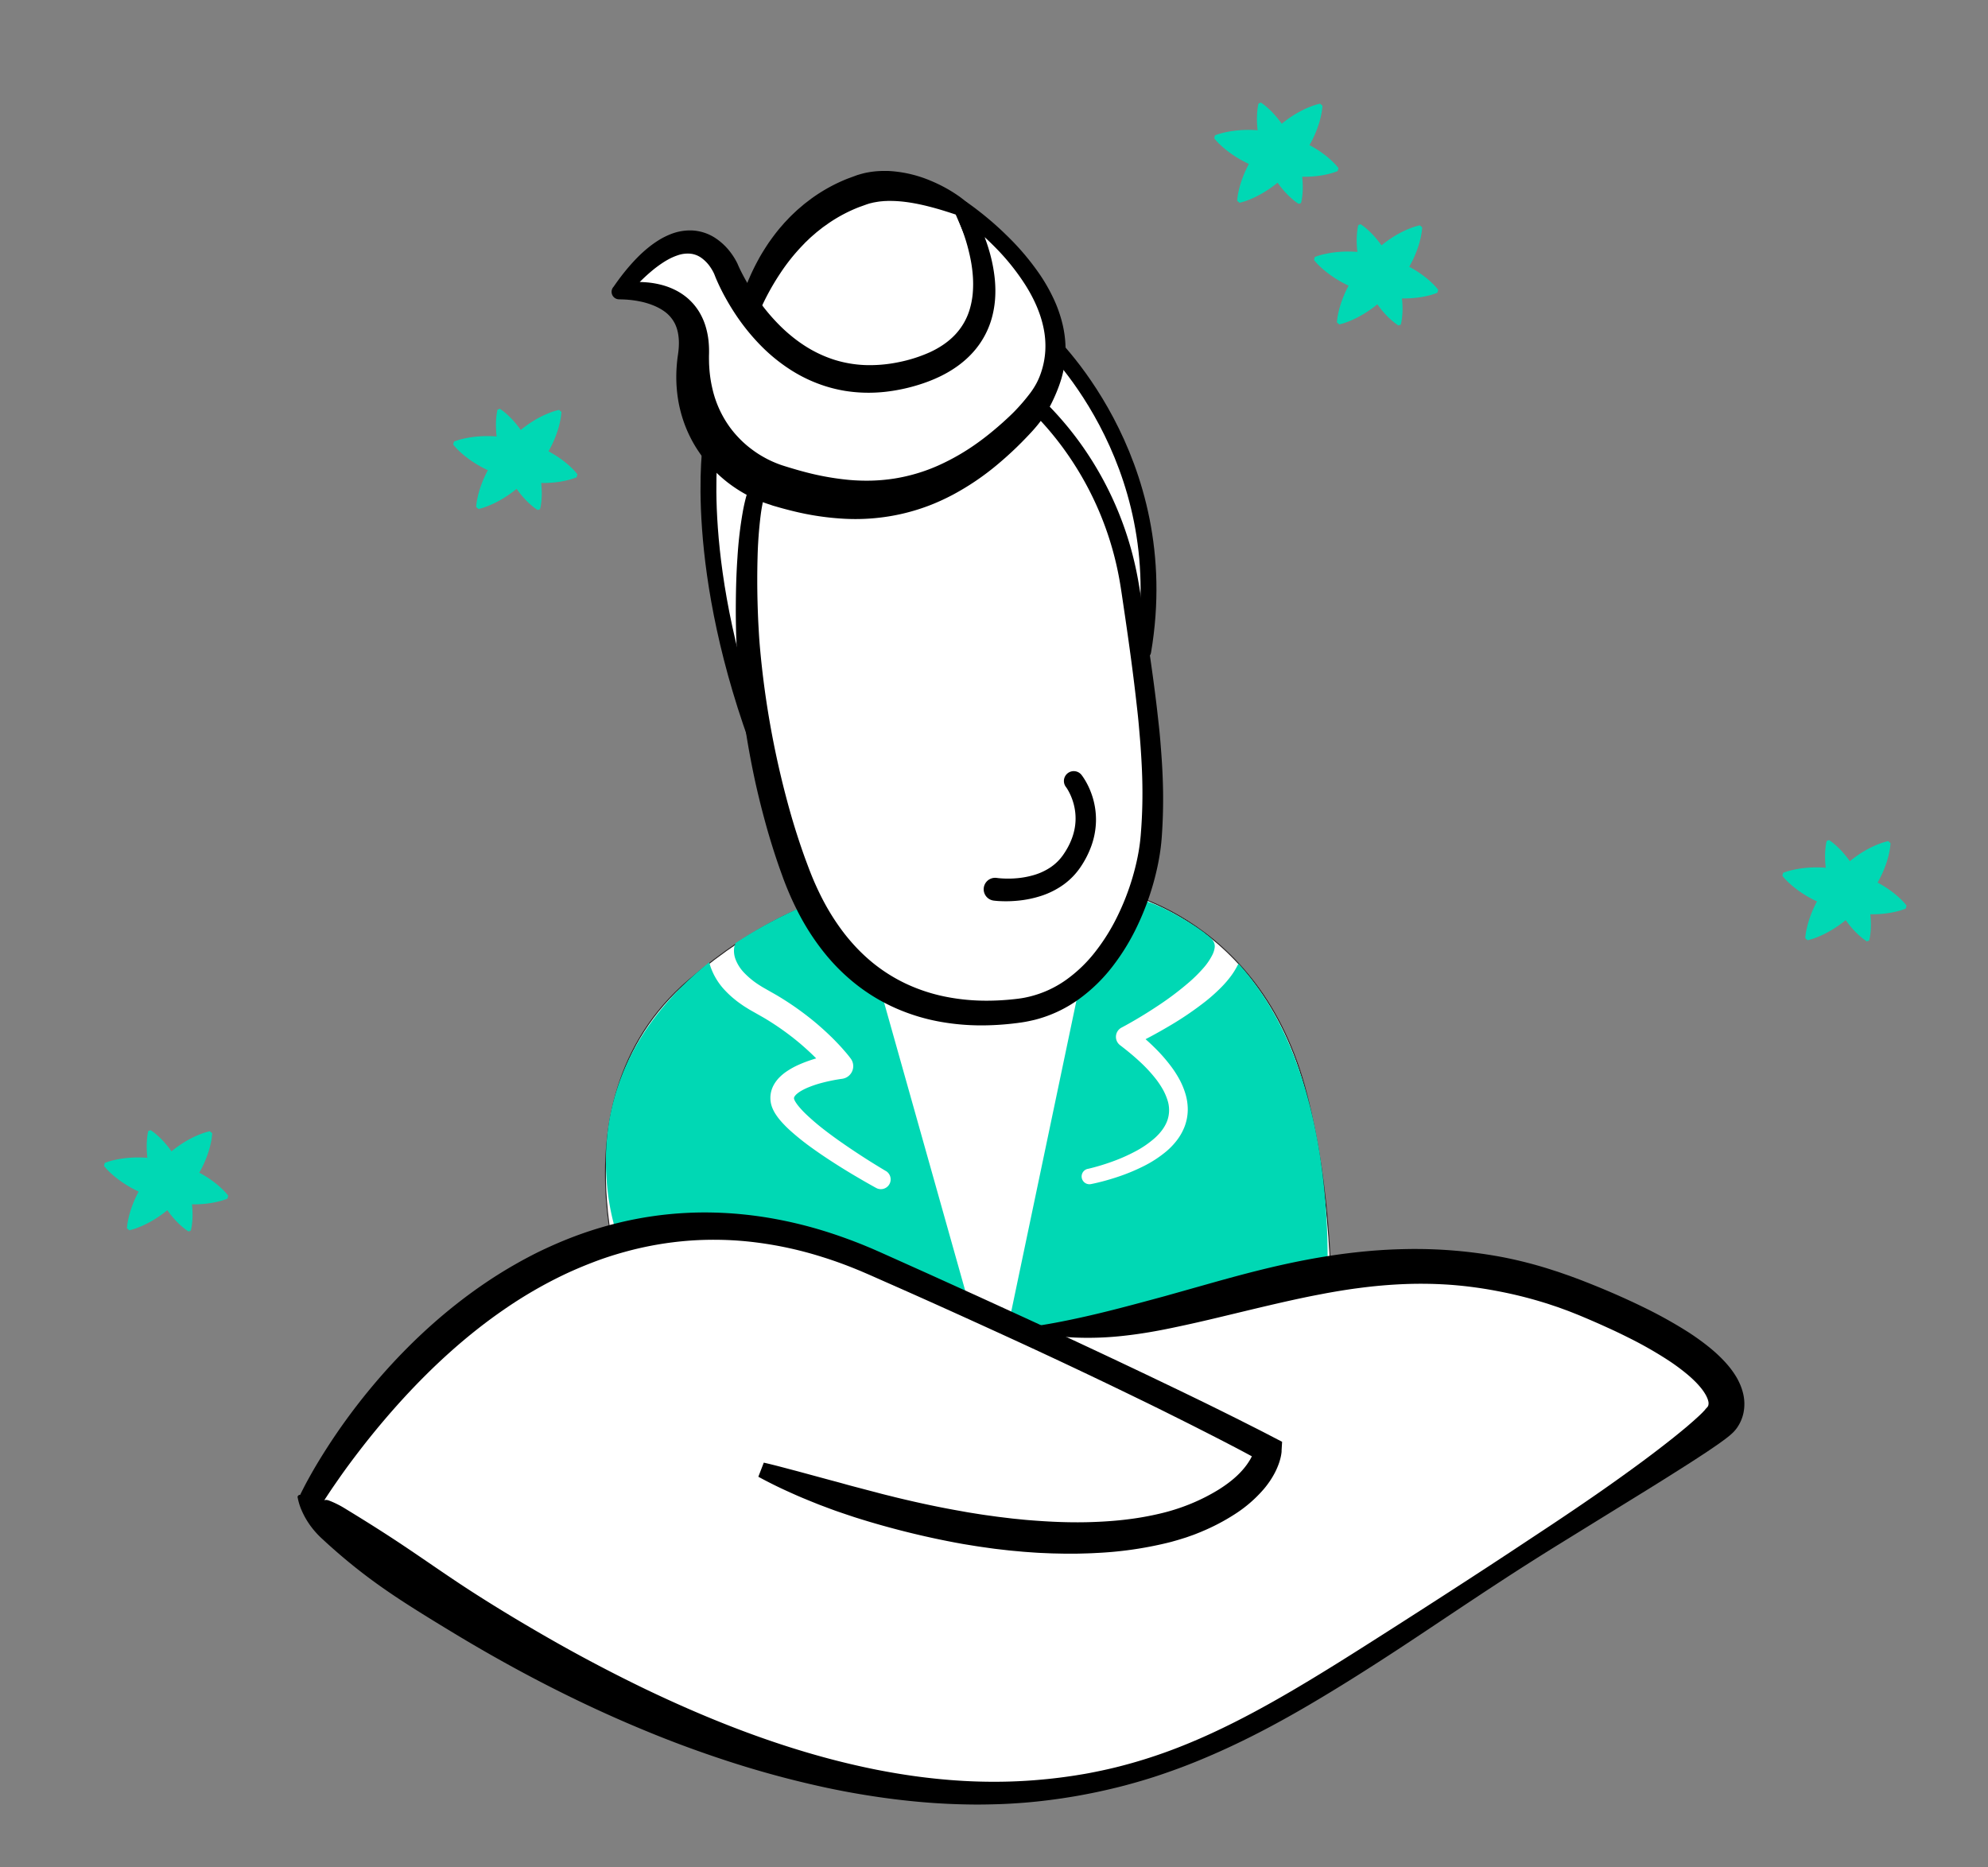 <svg id="Layer_1" data-name="Layer 1" xmlns="http://www.w3.org/2000/svg" viewBox="0 0 2170.53 2038.83"><rect x="0" y="0" width="2170.53" height="2038.83" fill="#808080" stroke="none"/><defs><style>.cls-1,.cls-3,.cls-4{fill:#fff;}.cls-1{stroke:#231f20;stroke-miterlimit:10;}.cls-2{fill:#00d8b4;}.cls-3{stroke:#000;stroke-linecap:round;stroke-linejoin:round;stroke-width:17.31px;}</style></defs><path class="cls-1" d="M693.66,1447S590.05,1208.19,752.06,1070c149.81-127.82,250.67-97.42,250.67-97.42l203.71-3s168.83,22.06,220.51,226,13,437.56,13,437.56Z"/><path class="cls-2" d="M933.65,982.36l-33.77-1.57s-45.63,14.88-97,49.12a14,14,0,0,1-.89,2.9l.13-.33s0,0,0,0,0,.15-.07.22a6.81,6.81,0,0,0-.18.69c-.13.5-.23,1.09-.32,1.67a21.12,21.12,0,0,0-.19,3.77,27.38,27.38,0,0,0,1.47,8,44,44,0,0,0,9.88,15.57,88.62,88.62,0,0,0,16.43,13.32c1.59,1,3.12,2,4.75,2.9l5,2.85c3.73,2.15,7.52,4.21,11.2,6.44A324.81,324.81,0,0,1,892.06,1118c6.54,5.62,12.91,11.45,19,17.61l4.52,4.7c1.47,1.61,3,3.19,4.41,4.84s2.91,3.29,4.33,5c.71.84,1.43,1.73,2.14,2.61.36.44.71.89,1.08,1.37l1.19,1.56a13.92,13.92,0,0,1-2.65,19.51,13.78,13.78,0,0,1-6.12,2.65l-.68.11h0l-1.4.19-1.54.23-3.14.52c-2.09.37-4.19.77-6.28,1.21-4.18.87-8.31,1.88-12.33,3a116.72,116.72,0,0,0-11.59,4,59.14,59.14,0,0,0-9.88,5,27.37,27.37,0,0,0-3.58,2.76,11.78,11.78,0,0,0-2,2.36,4.35,4.35,0,0,0-.61,1.43,3.39,3.39,0,0,0,0,.74c0,.2,0,.16,0,.23s.06.25.09.41a16,16,0,0,0,1.66,3.37,41,41,0,0,0,3.11,4.32,99.69,99.69,0,0,0,8.3,8.9A250.34,250.34,0,0,0,900,1233.65c7,5.43,14.29,10.68,21.69,15.79s14.92,10.1,22.53,15q5.71,3.66,11.48,7.21c3.83,2.36,7.74,4.74,11.53,7l.07,0a10.67,10.67,0,0,1-10.53,18.55c-4.18-2.28-8.16-4.54-12.2-6.85s-8-4.66-12-7q-12-7.12-23.69-14.68c-7.83-5.06-15.57-10.29-23.21-15.82a272.51,272.51,0,0,1-22.47-18A122.55,122.55,0,0,1,852.46,1224a65.88,65.88,0,0,1-5.11-6.67,41,41,0,0,1-4.56-8.83c-.31-.93-.61-1.88-.86-2.89a28.6,28.6,0,0,1-.58-3.15,29.56,29.56,0,0,1-.13-6.11,29.44,29.44,0,0,1,3.5-11.56,37.6,37.6,0,0,1,6.34-8.48,53.64,53.64,0,0,1,7.05-5.91,84.52,84.52,0,0,1,14.26-7.94,141.47,141.47,0,0,1,14.21-5.39c1.53-.49,3-1,4.57-1.4l-.17-.18c-5.49-5.53-11.28-10.81-17.22-15.91a297.61,297.61,0,0,0-38.22-27.36c-3.36-2-6.81-3.89-10.21-5.85l-5.71-3.23c-2-1.11-3.86-2.35-5.79-3.53s-3.81-2.52-5.69-3.85-3.75-2.69-5.56-4.21a102.34,102.34,0,0,1-10.54-9.66,71.91,71.91,0,0,1-16.14-25.94,52.65,52.65,0,0,1-1.5-5.24C714.05,1098.78,655.88,1174,662,1283.33c12.34,221,247.64,198.3,247.64,198.3l146.14-6.76,16.32-.75Z"/><path class="cls-2" d="M1352.1,1052.13c-.45,1-.9,1.92-1.37,2.84a81.62,81.62,0,0,1-7.55,11.82,114.41,114.41,0,0,1-8.53,9.94,188.07,188.07,0,0,1-18.44,16.67,354.37,354.37,0,0,1-39.5,26.85q-10.14,6-20.52,11.57l-5.44,2.86c3,2.67,6,5.39,8.83,8.21a179,179,0,0,1,20.23,23.13,118.25,118.25,0,0,1,8.43,13.52,83.41,83.41,0,0,1,6.21,15.38,59.32,59.32,0,0,1,2.37,17.2,53,53,0,0,1-3.26,17.45,59.87,59.87,0,0,1-8.32,15.12,78,78,0,0,1-11.26,12,126.51,126.51,0,0,1-26.09,17,210.64,210.64,0,0,1-27.9,11.45c-4.74,1.59-9.51,3-14.31,4.32-2.41.64-4.82,1.26-7.25,1.84l-3.67.84c-1.25.27-2.41.52-3.81.79a8.5,8.5,0,0,1-3.45-16.64l.15,0c1-.21,2.15-.49,3.24-.76l3.35-.86c2.23-.6,4.47-1.23,6.69-1.89,4.45-1.34,8.88-2.78,13.23-4.37a191.8,191.8,0,0,0,25.21-11.1,107.88,107.88,0,0,0,21.79-15c6.29-5.74,11.19-12.39,13.55-19.44a34.7,34.7,0,0,0-.18-22.1,63.5,63.5,0,0,0-4.9-11.21,98.41,98.41,0,0,0-7.13-10.78,158.7,158.7,0,0,0-18.3-19.79c-6.71-6.23-13.88-12.11-21.29-17.76a11.42,11.42,0,0,1,1.5-19.15l.5-.26c1.51-.8,3.21-1.72,4.82-2.61l4.88-2.74q4.88-2.78,9.7-5.67,9.63-5.77,19-12a329.17,329.17,0,0,0,35.26-26.55,158.08,158.08,0,0,0,15-14.89,67.35,67.35,0,0,0,10.51-15.55,24.81,24.81,0,0,0,2.08-6.87,10.71,10.71,0,0,0-.38-5,13.28,13.28,0,0,0-2.61-4.39,30.3,30.3,0,0,0-5.42-4.78l0,0a16.25,16.25,0,0,1-2.33-2q-8.35-6.18-17.39-11.75c-69-42.41-78.32-20.74-78.32-20.74l-21.95-1-100.73,480.44,210.34-9.73,138.8-11.28S1477,1189.51,1352.1,1052.13Z"/><path class="cls-3" d="M833.38,826.5c-79.21-206.45-57.06-343.9-57.06-343.9l60.61,33.22"/><path class="cls-3" d="M1248.2,711c35.93-211.77-107.4-342.78-107.4-342.78l-38.74,18.44"/><path class="cls-4" d="M1108.1,421.93s102.4,71.38,125.69,219.38c23.23,147.61,28,209.45,23.11,272.32s-48.09,177-143.49,189.81-194.55-17.88-244-149.06-53.33-264.65-53.33-264.65-7.3-146.52,20.87-173.91"/><path d="M1113.05,414.83l1.43,1,1.3,1,2.53,1.94c1.67,1.31,3.3,2.63,4.91,4q4.82,4,9.42,8.23,9.21,8.43,17.7,17.51A355.89,355.89,0,0,1,1181.66,487a365.37,365.37,0,0,1,58.92,135.93c1.7,8.08,3.1,16.39,4.34,24.29l3.82,23.95c5,32,9.77,64,13.69,96.26,1,8.05,1.85,16.15,2.76,24.24s1.63,16.21,2.23,24.36c1.31,16.28,2.23,32.66,2.44,49.11s-.28,33-1.47,49.35a224.31,224.31,0,0,1-3.35,25.3c-1.55,8.3-3.5,16.49-5.77,24.59a292.68,292.68,0,0,1-17.8,47.19,240.41,240.41,0,0,1-26.59,43.42,178.66,178.66,0,0,1-37.2,36.18,142.1,142.1,0,0,1-47.93,22.36c-4.32,1-8.68,2-13.08,2.65l-1.64.26-1.56.21-3.12.43c-2.09.24-4.18.52-6.27.73q-12.55,1.38-25.28,1.7a255.37,255.37,0,0,1-50.94-3.63A213.93,213.93,0,0,1,978.33,1101a201.4,201.4,0,0,1-44.53-26.9,220.4,220.4,0,0,1-19.31-17.43,226.18,226.18,0,0,1-17-19.53,262.68,262.68,0,0,1-27.24-43.34q-5.75-11.37-10.54-23.08c-1.61-3.89-3.14-7.83-4.61-11.74l-4.18-11.64Q842.79,924,836.2,900.25t-11.87-47.78q-5.19-24-9.15-48.28a926.67,926.67,0,0,1-10.83-97.58c-.23-4.11-.42-8.21-.57-12.37l-.16-6.11-.13-6.16q-.21-12.29-.09-24.52c.14-16.33.63-32.67,1.77-49a441.17,441.17,0,0,1,5.75-49.22A186.67,186.67,0,0,1,817,534.42,90.51,90.51,0,0,1,822.09,522a43.84,43.84,0,0,1,8.81-12.33,8.65,8.65,0,0,1,12.28,12.17L843,522a27.65,27.65,0,0,0-4.64,7.66,73.25,73.25,0,0,0-3.47,10.15,179.84,179.84,0,0,0-4.35,22.48,463.85,463.85,0,0,0-3.44,47.15q-.62,23.82,0,47.79c.21,8,.5,16,.9,23.89l.67,11.92c.25,3.91.53,7.86.87,11.81a981.22,981.22,0,0,0,34.79,187.33Q871,915,879.05,937.34l4.15,11.1c1.39,3.63,2.8,7.21,4.29,10.77q4.47,10.66,9.69,20.91a249,249,0,0,0,24.19,38.55,215.88,215.88,0,0,0,14.68,17.07,193.27,193.27,0,0,0,16.43,15.2,178.38,178.38,0,0,0,37.76,23.67,188.78,188.78,0,0,0,42.74,13.81,228.51,228.51,0,0,0,45.43,4.23q11.5-.06,23.06-1.1c1.92-.16,3.84-.38,5.76-.57l2.88-.33,1.44-.17,1.36-.19c3.6-.44,7.15-1.17,10.68-2a116.27,116.27,0,0,0,39.58-17.81,152.7,152.7,0,0,0,32.3-30.77,216.13,216.13,0,0,0,24.31-38.77,269.08,269.08,0,0,0,16.81-43.14c2.17-7.42,4.05-14.93,5.55-22.47a204,204,0,0,0,3.26-22.66q2-23.69,1.93-47.41c0-15.84-.75-31.72-1.86-47.63-.5-7.95-1.26-15.92-1.93-23.88s-1.53-15.94-2.46-23.91c-3.53-31.88-7.9-63.78-12.56-95.65L1225,650.33c-1.18-8.07-2.38-15.69-3.92-23.42a346.07,346.07,0,0,0-54.46-129.41,335.22,335.22,0,0,0-29.33-36.89q-8-8.69-16.54-16.73c-2.85-2.67-5.77-5.27-8.72-7.79-1.48-1.26-3-2.49-4.47-3.69l-2.25-1.77-1.12-.85-1-.75-.29-.21a8.65,8.65,0,0,1,10.19-14Z"/><path class="cls-4" d="M809.53,367.56s21.75-123.91,131.65-160.4c48.67-16.16,109,20.42,109,20.42l51.91,122.54-92.53,89.15-149.37-1.44Z"/><path d="M801.09,369.5A10.47,10.47,0,0,1,801,366c0-.38.08-.51.07-.46v-.09l0-.18.07-.72.16-1.39c.1-.93.24-1.82.37-2.73.27-1.8.55-3.6.86-5.37.59-3.58,1.37-7.09,2.16-10.61l1.28-5.25,1.37-5.22,1.53-5.19c.53-1.72,1.1-3.43,1.65-5.15a237.2,237.2,0,0,1,17.33-39.91c3.45-6.45,7.42-12.63,11.49-18.78,4.26-6,8.67-12,13.55-17.59l3.66-4.21,3.86-4.06c2.52-2.75,5.27-5.3,8-7.88l2.05-1.93,2.14-1.83,4.29-3.65c1.4-1.24,2.94-2.34,4.42-3.5l4.49-3.42a181.49,181.49,0,0,1,39.58-21.8L936,191.17c2-.58,4-1.21,6.08-1.73s4.08-1,6.12-1.31a92.89,92.89,0,0,1,12.21-1.36l3-.13c1,0,2,0,3,0l3,0,3,.18a136.66,136.66,0,0,1,44.3,10.77,163,163,0,0,1,19.74,9.87q4.72,2.79,9.25,5.9c1.5,1,3,2.11,4.46,3.23l2.2,1.7c.36.29.73.58,1.1.89l1.16,1h0a8.47,8.47,0,0,1,3.47,4v0L1110,346.75a8.69,8.69,0,0,1-2,9.61l-92.53,89.14a8.69,8.69,0,0,1-6.09,2.42l-149.37-1.43a8.7,8.7,0,0,1-6.94-3.6C835.6,418.56,818.21,394,801.09,369.5ZM818,365.63c16.64,22.33,33,44.63,49.22,67.14l-6.94-3.59,149.38,1.43-6.09,2.43,92.53-89.15-2,9.61L1042.18,231l3.48,4h0c-.63-.19-1.47-.46-2.22-.73l-2.33-.78-4.72-1.54c-3.15-1-6.31-2-9.45-2.94-6.31-1.86-12.6-3.54-18.86-5-12.51-2.86-25-4.69-36.73-4.62l-2.2,0-2.17.12c-.72,0-1.45,0-2.16.09l-2.13.19c-2.85.23-5.6.72-8.3,1.21-1.36.23-2.65.62-4,.91s-2.57.78-3.86,1.15l-8.8,3.17a165.46,165.46,0,0,0-33,17.48l-3.83,2.72c-1.27.92-2.59,1.77-3.79,2.78l-3.7,2.92-1.85,1.46-1.77,1.56c-2.38,2.07-4.81,4.08-7.06,6.32l-3.44,3.27L876,268.2a211.06,211.06,0,0,0-24,30.07,269.27,269.27,0,0,0-19.33,34.17c-.7,1.49-1.43,3-2.11,4.48l-2,4.53-2,4.56-1.88,4.6c-1.2,3.08-2.37,6.19-3.5,9.29-.57,1.56-1.09,3.11-1.62,4.67l-.76,2.31-.37,1.15-.17.55,0,.13,0,.07c0,.1,0,0,0-.3A6.85,6.85,0,0,0,818,365.63Z"/><path class="cls-4" d="M1050.15,227.58s83.35,143.69-58,180.43C903.82,431,848,380.7,818.49,339.76,800.81,315.2,792.63,294,792.63,294s-34.07-81.11-115.81,24.33c0,0,87.32-11,80.36,69.42S801.5,515,847.49,529.55c86.06,27.15,172.7,28.78,266.29-65.93C1228.9,347.12,1050.15,227.58,1050.15,227.58Z"/><path d="M1056.07,233.89a8.41,8.41,0,0,0,2.81-5.82c.38-2.21-1.49-5.35-1-4.5l.18.3.36.57.69,1.13,1.32,2.24c.86,1.49,1.68,3,2.5,4.5q2.43,4.51,4.65,9.12c3,6.16,5.6,12.46,8,18.9q1.79,4.83,3.35,9.76c1,3.3,2,6.63,2.82,10a169.34,169.34,0,0,1,3.93,20.66,130.86,130.86,0,0,1,1,21.48,108.37,108.37,0,0,1-3,21.89,93.18,93.18,0,0,1-20.86,40c-10.09,11.44-22.61,20.1-35.6,26.5a165.81,165.81,0,0,1-19.91,8.14,196.09,196.09,0,0,1-41.38,9.13,168.93,168.93,0,0,1-21.49.89,161.58,161.58,0,0,1-21.58-1.95,155.24,155.24,0,0,1-21.16-5,159.11,159.11,0,0,1-39.09-18.39,187.29,187.29,0,0,1-32.83-27,230.28,230.28,0,0,1-26.28-32.55q-5.79-8.66-10.84-17.73c-3.39-6-6.51-12.21-9.38-18.6-.71-1.61-1.42-3.22-2.1-4.88l-1-2.55-.27-.69-.09-.25.1.25v0l-.3-.68a48.44,48.44,0,0,0-3.72-6.57,40.19,40.19,0,0,0-10-10.53,25,25,0,0,0-12-4.65,33.12,33.12,0,0,0-14.13,1.8,63,63,0,0,0-7.51,3.09,85.06,85.06,0,0,0-7.48,4.23,130.44,130.44,0,0,0-14.44,10.78c-4.69,4-9.22,8.27-13.62,12.78s-8.71,9.18-13,14h0l-7.92-13.89,2-.37,1.9-.3c1.25-.2,2.49-.36,3.74-.5,2.49-.27,5-.49,7.48-.6a113.15,113.15,0,0,1,15.16.28,95.87,95.87,0,0,1,15.4,2.55,76.89,76.89,0,0,1,15.36,5.61,66.23,66.23,0,0,1,14.36,9.53,69.32,69.32,0,0,1,6.25,6.34,66.77,66.77,0,0,1,5.31,7.2,69,69,0,0,1,7.38,16,86.23,86.23,0,0,1,3.44,16.59,113.3,113.3,0,0,1,.5,16.2l0,1v2.35c0,1,.05,2.08.06,3.12,0,2.07.12,4.13.26,6.18a139.84,139.84,0,0,0,3.53,23.93,115.34,115.34,0,0,0,19.25,42,109.87,109.87,0,0,0,7.27,8.85c2.58,2.82,5.26,5.56,8.11,8.11a110.52,110.52,0,0,0,8.91,7.25,112.62,112.62,0,0,0,9.55,6.39c3.31,1.94,6.66,3.79,10.11,5.41s6.95,3.07,10.48,4.35c.89.32,1.77.61,2.66.91l3.14,1c2.09.65,4.18,1.3,6.28,1.91,4.18,1.26,8.36,2.48,12.55,3.59a297.77,297.77,0,0,0,50.27,9.28,216.54,216.54,0,0,0,25,.83,196.64,196.64,0,0,0,24.83-2.25,192.28,192.28,0,0,0,48.13-14.28,245.28,245.28,0,0,0,44.61-26c7.08-5.13,13.92-10.67,20.61-16.44l5-4.38,4.91-4.49,2.43-2.28c.81-.77,1.61-1.53,2.36-2.26q2.29-2.2,4.48-4.5a212.35,212.35,0,0,0,16.25-19.13,84.58,84.58,0,0,0,6.64-10.49,76.63,76.63,0,0,0,4.82-11.33,89.73,89.73,0,0,0,4.69-24,95.7,95.7,0,0,0-1.88-24.73c-3.35-16.47-10.6-32.47-20-47.28A248.25,248.25,0,0,0,1086,269.47q-9.45-9.54-19.69-18.31c-3.41-2.91-6.87-5.77-10.39-8.53-1.77-1.38-3.55-2.74-5.33-4.06l-2.68-2-1.34-1-.66-.46-.17-.11a8.92,8.92,0,0,0,2.7,1.15,8,8,0,0,0,4.51-.3A7.71,7.71,0,0,0,1056.07,233.89Zm-11.84-12.63a9.7,9.7,0,0,1,3.44-1.8,9.47,9.47,0,0,1,4.87-.06,10.18,10.18,0,0,1,3,1.4l.19.14.76.52,1.48,1,2.9,2.09c1.93,1.41,3.82,2.83,5.69,4.27,3.76,2.88,7.46,5.81,11.09,8.83q10.9,9,21.07,19a278.89,278.89,0,0,1,36.92,43.59,192.25,192.25,0,0,1,14.42,25.31,145.17,145.17,0,0,1,9.94,28,121.06,121.06,0,0,1,3.4,30.11,112.55,112.55,0,0,1-4.7,30.26c-1.47,4.9-3.24,9.69-5.18,14.39s-4.06,9.34-6.39,13.85a124.5,124.5,0,0,1-16.89,25c-1.62,1.89-3.27,3.76-5,5.58-.85.93-1.68,1.81-2.49,2.66l-2.47,2.59-5,5.13-5.11,5.05c-6.87,6.68-14.06,13.1-21.48,19.32a284.69,284.69,0,0,1-48.65,32.87c-4.39,2.3-8.86,4.5-13.41,6.56s-9.19,4-13.89,5.73a224.35,224.35,0,0,1-29,8.62,228.36,228.36,0,0,1-60.1,5.25,300.51,300.51,0,0,1-58.59-8.66q-7.1-1.74-14.08-3.71c-2.33-.66-4.64-1.35-7-2L840.7,551c-1.3-.41-2.61-.82-3.9-1.27a137.07,137.07,0,0,1-15-6.13,145.94,145.94,0,0,1-14.19-7.71,158.6,158.6,0,0,1-13.25-9.18,155,155,0,0,1-12.16-10.59,150,150,0,0,1-11-11.83,153.85,153.85,0,0,1-9.57-13,141,141,0,0,1-14.41-28.77,145,145,0,0,1-7.54-30.86,157,157,0,0,1-.9-31.05c.16-2.56.4-5.1.68-7.62.14-1.26.29-2.53.48-3.78l.27-1.88.13-.94.1-.74a81,81,0,0,0,.79-11.39,58.93,58.93,0,0,0-1-10.63,41.28,41.28,0,0,0-3-9.49,36.82,36.82,0,0,0-13.12-15,46.43,46.43,0,0,0-4.76-2.85c-1.66-.89-3.4-1.72-5.2-2.47A83.2,83.2,0,0,0,702.64,330a109.09,109.09,0,0,0-12.33-2.25c-2.1-.25-4.21-.46-6.33-.61l-3.15-.17-2.93-.08-2.23-.07A8.18,8.18,0,0,1,670,313h0q5.7-8.31,12.07-16.27c4.29-5.28,8.81-10.44,13.68-15.4a141.26,141.26,0,0,1,15.95-14c2.92-2.15,6-4.21,9.19-6.12a81.7,81.7,0,0,1,10.31-5.1,57.33,57.33,0,0,1,24.3-4.49,50.8,50.8,0,0,1,24.77,7.81,66.7,66.7,0,0,1,17.85,16.82,73.62,73.62,0,0,1,6.38,10.24c.24.49.48,1,.75,1.54l.66,1.54.89,2c.61,1.34,1.27,2.71,1.94,4.07a239.27,239.27,0,0,0,18.95,31.61,213.08,213.08,0,0,0,23.51,28,173.28,173.28,0,0,0,13.4,12.08A154.75,154.75,0,0,0,879,377.77a135.67,135.67,0,0,0,31.73,15,129.35,129.35,0,0,0,34.46,5.87,154.48,154.48,0,0,0,35.47-3.09,160.08,160.08,0,0,0,34.11-10.73c10.6-4.83,20.17-11.12,27.73-19.06a68.66,68.66,0,0,0,16.31-28.25,88.82,88.82,0,0,0,3.21-16.8,120.24,120.24,0,0,0,.25-17.73,148,148,0,0,0-2.23-18.08q-.84-4.53-1.92-9c-.7-3-1.48-6-2.32-9-1.7-6-3.7-11.94-5.9-17.81q-1.65-4.41-3.48-8.74c-.61-1.44-1.25-2.86-1.88-4.28l-1-2.1-.49-1-.24-.5-.11-.24c.41.77-1.52-2.46-1.19-4.76A9.11,9.11,0,0,1,1044.23,221.26Z"/><path class="cls-4" d="M1172.46,852.92s30.71,39.05-2.28,87.24c-26.68,39-83.5,30.84-83.5,30.84"/><path d="M1180.92,846.27l.71.94.55.77c.35.5.68,1,1,1.48.64,1,1.24,1.94,1.82,2.92,1.15,2,2.2,3.92,3.17,5.93a87.08,87.08,0,0,1,4.85,12.44,83.65,83.65,0,0,1,3.57,26.54,85.51,85.51,0,0,1-5,26.27,104,104,0,0,1-11.91,23.29,76.38,76.38,0,0,1-19.19,19.55,89.75,89.75,0,0,1-24,11.89,118.39,118.39,0,0,1-25.43,5.17q-6.39.62-12.8.62c-2.14,0-4.28-.05-6.45-.16-1.08,0-2.16-.12-3.27-.2l-1.68-.15-.87-.09-1-.12a12.48,12.48,0,1,1,3-24.79h.11l.44.06,1,.13,1.22.13q1.26.12,2.55.21c1.72.12,3.46.19,5.21.22,3.5.06,7,0,10.49-.3a94.63,94.63,0,0,0,20.26-3.7A65.84,65.84,0,0,0,1147,947a52.77,52.77,0,0,0,13.57-13.29c8-11.32,13.12-24.11,13.7-37.23a61.34,61.34,0,0,0-2.27-19.53,63.24,63.24,0,0,0-3.44-9.33c-.69-1.51-1.44-3-2.24-4.39-.4-.71-.81-1.4-1.22-2.05l-.62-.95-.29-.43-.13-.18s-.1-.14,0,0a10.76,10.76,0,1,1,16.91-13.3Z"/><path class="cls-4" d="M325.59,1633.17s424.69,358.24,806.48,322.2c193.33-18.24,310.58-116.16,570.8-282.72,164.72-105.42,175.44-122.48,175.44-122.48s54.87-48.23-147.57-131.07c-249.27-102-428.62,44.43-610.28,31.68"/><path d="M326.33,1632.29a74.91,74.91,0,0,1,16.31,1.44,97.58,97.58,0,0,1,14.17,3.82,100.09,100.09,0,0,1,12.75,5.54c4.08,2.06,7.85,4.51,11.71,6.84,15.39,9.41,30.64,18.94,45.68,28.76,30.09,19.59,59.21,40.59,89.45,60q22.67,14.55,45.76,28.39t46.52,27.09Q655.56,1820.59,704,1844c64.61,31,131.43,57.7,200.58,76.13q25.92,6.9,52.21,12.17c17.53,3.44,35.17,6.34,52.89,8.48s35.51,3.64,53.33,4.3,35.65.56,53.43-.43c8.89-.46,17.77-1.2,26.67-2.09s17.74-2,26.56-3.31c4.42-.63,8.82-1.38,13.22-2.11s8.77-1.59,13.14-2.48c8.75-1.75,17.45-3.7,26.1-5.91q25.92-6.62,51.16-15.76,12.6-4.56,25-9.71c8.27-3.42,16.48-7,24.61-10.76,32.57-15,64.13-32.41,95.19-50.82s61.67-37.83,92.27-57.35,61.21-39.17,91.74-59l22.87-14.89,22.84-15,45.57-30.15c30.26-20.12,60.21-40.63,89.49-62,14.65-10.65,29.09-21.55,43.16-32.73,3.51-2.81,7-5.61,10.44-8.47l5.15-4.27,5-4.33,2.49-2.17,2.42-2.19c1.61-1.45,3.23-2.9,4.72-4.35l2.25-2.18,2-2.12.51-.52.41-.48.84-.94a3.2,3.2,0,0,0,.29-.38l.21-.31.11-.16s-.1.07-.14.11a1.14,1.14,0,0,0-.16.15,13.54,13.54,0,0,0-1.13,1.55h0l3.7-4.34-.49.45-.13.14-.14.15a.34.34,0,0,0-.08.1s0,0,.05,0a2.19,2.19,0,0,0,.29-.4,4.8,4.8,0,0,0,.54-1.23,8.88,8.88,0,0,0,0-4.26,21.63,21.63,0,0,0-1-3.22,39.08,39.08,0,0,0-1.75-3.7,57.24,57.24,0,0,0-5.51-8,94.27,94.27,0,0,0-7.42-8c-2.69-2.63-5.6-5.2-8.66-7.7a225.74,225.74,0,0,0-19.56-14.31,425.49,425.49,0,0,0-43.74-24.86q-11.38-5.73-23.08-11c-7.77-3.57-15.64-7-23.55-10.36l-5.94-2.5c-2-.84-3.93-1.57-5.9-2.37l-5.89-2.33c-2-.77-4-1.48-5.94-2.2l-5.94-2.17-6-2c-2-.65-4-1.35-6-2l-6-1.85a463.58,463.58,0,0,0-49-11.95,445.86,445.86,0,0,0-49.9-6.69,456.3,456.3,0,0,0-50.45-.86q-25.26,1-50.5,4.38c-8.41,1.07-16.81,2.39-25.21,3.8-4.19.73-8.39,1.45-12.58,2.26s-8.39,1.59-12.59,2.41c-33.55,6.73-67.08,15.13-101.14,23.23q-12.77,3.08-25.65,6t-25.9,5.63c-17.34,3.65-34.93,6.73-52.77,8.69a349.21,349.21,0,0,1-54,2c-18-.89-36-3.31-53.3-8.52l.16-2.28c8.84-1.48,17.51-2.82,26.09-4.33s17.07-3.21,25.5-5c16.85-3.55,33.47-7.57,50.08-11.85s33.19-8.78,49.88-13.3l50.23-14.15c33.68-9.48,68-18.57,103.13-25.27s71.12-11.09,107.41-11.86a515.4,515.4,0,0,1,108.56,8.92,465.53,465.53,0,0,1,52.78,13.65l6.48,2.09c2.16.7,4.28,1.48,6.43,2.22l6.42,2.22,6.38,2.36,6.36,2.37,6.32,2.49c4.25,1.65,8.35,3.34,12.47,5,8.23,3.4,16.44,6.88,24.6,10.54s16.3,7.41,24.39,11.38a493.69,493.69,0,0,1,47.78,26.45,266.81,266.81,0,0,1,23,16.34c3.76,3,7.47,6.15,11.09,9.57a138.17,138.17,0,0,1,10.59,11.07,95.68,95.68,0,0,1,9.61,13.42,75.91,75.91,0,0,1,4,8.07,62.16,62.16,0,0,1,3.06,9.24,48.63,48.63,0,0,1,.37,21.77,44.43,44.43,0,0,1-4,11,43.66,43.66,0,0,1-3.16,5.17c-.6.84-1.26,1.68-2,2.54-.37.43-.76.87-1.18,1.33l-.71.74-.42.42-.79.73,3.69-4.34h0a25,25,0,0,1-1.65,2.22l-.72.8c-.23.25-.52.57-.7.74l-.48.46-1,.92c-.33.3-.66.61-.92.82l-1.65,1.39-.82.69-.78.6-3.08,2.38-3,2.18c-2,1.49-3.94,2.84-5.9,4.21l-2.94,2-2.92,2-5.84,3.94-5.83,3.82c-3.88,2.58-7.77,5.06-11.65,7.55q-23.31,14.92-46.59,29.33l-93.14,57.51q-23.19,14.3-46.12,29l-11.46,7.38-11.42,7.45c-7.61,5-15.22,9.93-22.79,15-30.33,20-60.46,40.46-91,60.39s-61.4,39.45-93,58-64.06,35.91-97.74,51c-16.85,7.52-33.94,14.59-51.38,20.79-8.71,3.12-17.47,6.12-26.32,8.86s-17.77,5.26-26.72,7.64q-26.89,7-54.35,11.71c-9.14,1.54-18.3,2.92-27.49,4.07s-18.41,2.16-27.67,2.87-18.52,1.3-27.8,1.58-18.55.49-27.82.38q-27.83-.24-55.55-2.64t-55.16-6.68q-27.45-4.21-54.58-10.19a1074.89,1074.89,0,0,1-106.94-29.4Q763.9,1912.83,738,1903c-17.27-6.56-34.36-13.54-51.33-20.81-67.88-29.1-133.23-63.66-196.17-102-15.76-9.55-31.48-19.18-47-29.18s-30.69-20.43-45.35-31.61-28.82-23.07-42.48-35.55c-3.4-3.15-6.87-6.2-10-9.68a92.1,92.1,0,0,1-8.81-11.18,86.67,86.67,0,0,1-7.2-13.12,63.26,63.26,0,0,1-4.83-15.82Z"/><path class="cls-2" d="M1485.52,244.82a58.19,58.19,0,0,1,6.82,5.21c2.09,1.81,4,3.68,5.88,5.6a108.16,108.16,0,0,1,9.86,11.94,127.49,127.49,0,0,1,14.23,26.09,122,122,0,0,1,7.9,28.64,104.23,104.23,0,0,1,1.08,15.46q0,4-.44,8.12a55.44,55.44,0,0,1-1.43,8.53l-2.52,1a54.94,54.94,0,0,1-6.92-5.18q-3.17-2.7-5.93-5.57a102.46,102.46,0,0,1-9.89-11.94,121.86,121.86,0,0,1-14.06-26.16,127.26,127.26,0,0,1-7.72-28.7,106.92,106.92,0,0,1-1.11-15.45c0-2.66.12-5.35.38-8.11a57.9,57.9,0,0,1,1.34-8.48Z"/><path class="cls-2" d="M1435.44,280.65a65.78,65.78,0,0,1,9.82-3c3.21-.77,6.37-1.36,9.49-1.8a120.92,120.92,0,0,1,18.34-1.17,143.57,143.57,0,0,1,34.8,4.72,138.16,138.16,0,0,1,32.64,12.9,118.49,118.49,0,0,1,15.35,10.13c2.49,1.94,4.94,4.06,7.34,6.33a66.36,66.36,0,0,1,7,7.61l-.86,3.25a65.08,65.08,0,0,1-9.85,3.15c-3.21.78-6.39,1.41-9.51,1.87a118.69,118.69,0,0,1-18.35,1.2,137.54,137.54,0,0,1-34.75-4.95,143.16,143.16,0,0,1-32.58-13.12A122.77,122.77,0,0,1,1449,297.65c-2.49-1.94-5-4-7.36-6.27a67.52,67.52,0,0,1-7-7.48Z"/><path class="cls-2" d="M1459.66,352a67.19,67.19,0,0,1,1.52-10.16c.7-3.22,1.54-6.33,2.49-9.33a121.74,121.74,0,0,1,6.88-17,144.18,144.18,0,0,1,19.33-29.33,137.72,137.72,0,0,1,25.77-23.83,117.91,117.91,0,0,1,15.77-9.45q4.24-2.1,8.89-3.87a65.14,65.14,0,0,1,9.89-3l2.55,2.19a63.34,63.34,0,0,1-1.43,10.24c-.68,3.23-1.48,6.36-2.43,9.38a117.94,117.94,0,0,1-6.86,17.06,138,138,0,0,1-19.5,29.18,144.06,144.06,0,0,1-25.94,23.68,122.36,122.36,0,0,1-15.75,9.47q-4.23,2.12-8.83,3.92a67.24,67.24,0,0,1-9.79,3.09Z"/><path class="cls-2" d="M1376.6,112a55.32,55.32,0,0,1,6.82,5.21c2.09,1.81,4,3.68,5.88,5.59a108.25,108.25,0,0,1,9.86,12,127.49,127.49,0,0,1,14.23,26.09,122,122,0,0,1,7.9,28.64,104.13,104.13,0,0,1,1.08,15.46q0,4-.44,8.12a55.44,55.44,0,0,1-1.43,8.53l-2.52,1a55.93,55.93,0,0,1-6.92-5.18c-2.11-1.81-4.09-3.66-5.93-5.57a103.3,103.3,0,0,1-9.89-11.94,122.1,122.1,0,0,1-14.06-26.16,127.93,127.93,0,0,1-7.72-28.7,107,107,0,0,1-1.11-15.46c0-2.65.12-5.35.38-8.1a57.69,57.69,0,0,1,1.34-8.48Z"/><path class="cls-2" d="M1326.52,147.82a66.89,66.89,0,0,1,9.82-3c3.21-.77,6.37-1.36,9.49-1.8a122.26,122.26,0,0,1,18.34-1.18,143.73,143.73,0,0,1,34.81,4.73,138.07,138.07,0,0,1,32.64,12.9A118.39,118.39,0,0,1,1447,169.58c2.49,1.94,4.94,4.06,7.34,6.33a66.36,66.36,0,0,1,7,7.61l-.86,3.25a65,65,0,0,1-9.85,3.14c-3.21.79-6.38,1.42-9.51,1.87a117.49,117.49,0,0,1-18.35,1.21,137.85,137.85,0,0,1-34.74-5,143.51,143.51,0,0,1-32.59-13.12,122.86,122.86,0,0,1-15.35-10.1c-2.49-1.93-5-4-7.36-6.26a66.77,66.77,0,0,1-7-7.49Z"/><path class="cls-2" d="M1350.74,219.22a67,67,0,0,1,1.52-10.16c.7-3.23,1.54-6.33,2.49-9.34a122.1,122.1,0,0,1,6.88-17A143.53,143.53,0,0,1,1381,153.36a138,138,0,0,1,25.76-23.84,118.93,118.93,0,0,1,15.77-9.44c2.83-1.41,5.8-2.69,8.89-3.87a65.14,65.14,0,0,1,9.89-3l2.55,2.18a64.33,64.33,0,0,1-1.42,10.24c-.69,3.24-1.49,6.37-2.44,9.38a117.48,117.48,0,0,1-6.86,17.06,137.73,137.73,0,0,1-19.5,29.18,143.77,143.77,0,0,1-25.94,23.69,122.36,122.36,0,0,1-15.75,9.47q-4.23,2.12-8.83,3.92a67.24,67.24,0,0,1-9.79,3.09Z"/><path class="cls-2" d="M545.72,446.33a57.5,57.5,0,0,1,6.83,5.21c2.09,1.81,4,3.68,5.87,5.6a107.15,107.15,0,0,1,9.87,11.94,127.79,127.79,0,0,1,14.23,26.1,121.42,121.42,0,0,1,7.89,28.63,102.88,102.88,0,0,1,1.09,15.46c0,2.66-.17,5.37-.44,8.13a55.32,55.32,0,0,1-1.43,8.52l-2.53,1a55.68,55.68,0,0,1-6.92-5.18c-2.1-1.8-4.08-3.66-5.92-5.57a102.46,102.46,0,0,1-9.89-11.94,121.86,121.86,0,0,1-14.06-26.16,127.26,127.26,0,0,1-7.72-28.7,106.91,106.91,0,0,1-1.12-15.45c0-2.66.13-5.35.39-8.11a57.9,57.9,0,0,1,1.34-8.48Z"/><path class="cls-2" d="M495.65,482.16a65.78,65.78,0,0,1,9.82-3c3.2-.77,6.36-1.35,9.49-1.8a120.84,120.84,0,0,1,18.34-1.17,143.57,143.57,0,0,1,34.8,4.72,138.33,138.33,0,0,1,32.64,12.9,118.49,118.49,0,0,1,15.35,10.13c2.49,1.94,4.93,4.06,7.34,6.33a66.36,66.36,0,0,1,7,7.61l-.86,3.25a65.08,65.08,0,0,1-9.85,3.15c-3.22.78-6.39,1.41-9.51,1.87a118.69,118.69,0,0,1-18.35,1.2,138,138,0,0,1-34.75-4.94,143.65,143.65,0,0,1-32.58-13.13,122,122,0,0,1-15.35-10.09c-2.5-1.94-4.95-4-7.36-6.26a68.55,68.55,0,0,1-7-7.49Z"/><path class="cls-2" d="M519.87,553.55a67.19,67.19,0,0,1,1.52-10.16c.7-3.22,1.54-6.33,2.49-9.33a121.74,121.74,0,0,1,6.88-17,144.18,144.18,0,0,1,19.33-29.33,138.06,138.06,0,0,1,25.77-23.83,117.28,117.28,0,0,1,15.77-9.45q4.25-2.1,8.89-3.87a65.36,65.36,0,0,1,9.88-3l2.56,2.19A65.64,65.64,0,0,1,611.53,460q-1,4.85-2.43,9.38a117.94,117.94,0,0,1-6.86,17.06,138.37,138.37,0,0,1-19.5,29.18,144.06,144.06,0,0,1-25.94,23.68,123,123,0,0,1-15.75,9.47q-4.23,2.12-8.83,3.92a65.8,65.8,0,0,1-9.8,3.09Z"/><path class="cls-4" d="M338.47,1639s227.94-431.75,615.84-259.79c304.4,135,430.2,203.71,430.2,203.71s-1.82,42.66-80.06,74.87c-70.33,29-225.2,43-473.62-53.06"/><path d="M327.29,1633.12l1.13-2.35,1.1-2.23,2.23-4.38c1.5-2.9,3-5.78,4.59-8.62,3.14-5.68,6.32-11.32,9.65-16.87Q356,1582,366.87,1566a675.76,675.76,0,0,1,47.39-61.49c34-39.15,72.69-74.65,116.1-104q16.27-11,33.42-20.7c5.7-3.26,11.49-6.36,17.32-9.38s11.77-5.86,17.76-8.59c12-5.47,24.16-10.46,36.59-14.84s25.08-8.18,37.88-11.34a399.38,399.38,0,0,1,78.15-11.38c13.16-.62,26.33-.53,39.46.15s26.2,2,39.17,3.86a466.57,466.57,0,0,1,76.25,17.91q18.58,6.06,36.65,13.39c3,1.26,6,2.46,9,3.75l8.89,3.89,17.35,7.78,34.7,15.58,34.64,15.7,17.33,7.83,17.3,7.91,34.59,15.84q69.14,31.77,137.86,64.52l34.34,16.47c11.42,5.56,22.86,11.05,34.25,16.68s22.79,11.26,34.15,17l17.06,8.61,8.52,4.38,8.6,4.48h0l8.23,4.26-.56,9.33,0,.92,0,.6-.11,1c-.08.61-.16,1.23-.25,1.78s-.19,1.13-.3,1.65-.21,1.08-.33,1.59a61.14,61.14,0,0,1-1.67,5.93,79.88,79.88,0,0,1-4.55,10.72,98.25,98.25,0,0,1-5.75,9.65c-1.06,1.51-2.11,3-3.24,4.46-.56.72-1.11,1.45-1.68,2.15l-1.74,2.09a143.84,143.84,0,0,1-31.71,27.35,228.61,228.61,0,0,1-35.65,18.7c-1.5.68-3.09,1.28-4.66,1.91s-3.14,1.26-4.72,1.84l-4.74,1.68c-1.58.57-3.17,1.13-4.76,1.61-3.18,1-6.35,2-9.55,2.9l-4.79,1.35c-1.6.44-3.2.81-4.8,1.21a408.23,408.23,0,0,1-77.36,11c-6.46.4-12.91.52-19.36.7-3.23.06-6.45,0-9.67.05h-4.83l-4.82-.09-9.65-.2-9.63-.41c-6.42-.21-12.81-.76-19.21-1.19-3.2-.22-6.38-.57-9.57-.85s-6.39-.56-9.57-.92l-9.53-1.09-4.77-.55-4.75-.65c-6.32-.91-12.66-1.73-19-2.8l-9.45-1.53c-3.15-.51-6.28-1.13-9.42-1.69q-37.59-7.05-74.36-17.13c-12.26-3.32-24.42-6.95-36.5-10.78-6-2-12-4-18-6.07s-11.9-4.35-17.83-6.57c-3-1.08-5.89-2.31-8.83-3.48s-5.86-2.38-8.79-3.59c-5.86-2.37-11.65-4.94-17.41-7.56-11.55-5.15-22.89-10.79-34-16.83l5.95-15.4c12.27,2.75,24.26,6.13,36.31,9.25L906,1616c6,1.59,12,3.2,17.91,4.87s11.94,3.18,17.9,4.77,11.94,3.1,17.89,4.7,12,3,17.92,4.52c23.94,5.81,48,11,72.14,15.18,3,.53,6,1.12,9,1.59l9.07,1.44c6,1,12.11,1.77,18.17,2.62,3,.44,6.06.8,9.09,1.16l9.1,1.1c3,.37,6.06.62,9.1.93s6.07.64,9.1.87c24.28,2,48.62,3.07,72.76,2.06,12.06-.47,24.09-1.33,36-2.84a324.68,324.68,0,0,0,35.14-6.25,220.18,220.18,0,0,0,33.28-10.56,208.68,208.68,0,0,0,30.95-15.66c9.59-6,18.48-12.87,25.52-20.76a74,74,0,0,0,9.05-12.34,50.78,50.78,0,0,0,3.06-6.39c.39-1,.77-2.09,1-3,.08-.25.13-.47.19-.7s.12-.45.16-.65l.12-.53,0-.16s0,0,0,0v0l0,.3,7.68,13.59h0l-8.16-4.46L1361,1587q-8.33-4.46-16.71-8.82-16.77-8.72-33.67-17.27c-11.24-5.75-22.56-11.35-33.85-17s-22.64-11.22-34-16.72q-68.19-33.21-137.16-64.89c-46-21.09-92.06-42-138.39-62.38l-17.35-7.69-8.53-3.68c-2.83-1.22-5.7-2.35-8.55-3.53-11.45-4.61-23-8.79-34.78-12.45a408.93,408.93,0,0,0-71.73-15.87,366,366,0,0,0-36.49-2.87c-12.18-.32-24.36-.1-36.49.78a366.55,366.55,0,0,0-71.69,12.47c-11.71,3.22-23.25,7-34.6,11.38s-22.54,9.13-33.5,14.43a477.84,477.84,0,0,0-63.16,36.91c-40.37,27.74-77,61.13-110.4,97.56q-25,27.36-47.74,56.94c-7.56,9.85-15,19.82-22.07,30-3.54,5.09-7.1,10.17-10.52,15.33l-5.09,7.73-2.47,3.86-2.36,3.74Z"/><path class="cls-2" d="M1996.9,917.23a57.3,57.3,0,0,1,6.83,5.22c2.09,1.81,4,3.68,5.87,5.59a107.24,107.24,0,0,1,9.87,12,128,128,0,0,1,14.23,26.09,121.55,121.55,0,0,1,7.89,28.63,103,103,0,0,1,1.09,15.47q0,4-.44,8.12a56.35,56.35,0,0,1-1.43,8.52l-2.53,1a56.69,56.69,0,0,1-6.92-5.18c-2.1-1.81-4.08-3.66-5.93-5.57a105.09,105.09,0,0,1-9.88-11.94A122.14,122.14,0,0,1,2001.48,979a127.93,127.93,0,0,1-7.72-28.7,108.39,108.39,0,0,1-1.11-15.46c0-2.65.13-5.35.39-8.1a56.39,56.39,0,0,1,1.34-8.48Z"/><path class="cls-2" d="M1946.83,953.06a67.82,67.82,0,0,1,9.82-3c3.2-.76,6.36-1.35,9.49-1.79a122.18,122.18,0,0,1,18.34-1.18,143.58,143.58,0,0,1,34.8,4.73,137.91,137.91,0,0,1,32.64,12.9,118.49,118.49,0,0,1,15.35,10.13q3.74,2.91,7.34,6.33a63.83,63.83,0,0,1,7,7.61l-.86,3.25a64.89,64.89,0,0,1-9.84,3.14c-3.22.79-6.39,1.42-9.51,1.87a117.49,117.49,0,0,1-18.35,1.21,137.93,137.93,0,0,1-34.75-5,143.62,143.62,0,0,1-32.58-13.12,121.41,121.41,0,0,1-15.35-10.1q-3.75-2.89-7.36-6.26a66.77,66.77,0,0,1-7-7.49Z"/><path class="cls-2" d="M1971,1024.46a68.26,68.26,0,0,1,1.53-10.16c.7-3.23,1.53-6.33,2.49-9.34a122.73,122.73,0,0,1,6.88-17,143.28,143.28,0,0,1,19.33-29.32A138.36,138.36,0,0,1,2027,934.76a119.05,119.05,0,0,1,15.78-9.44q4.25-2.12,8.88-3.88a67,67,0,0,1,9.89-3l2.56,2.18a65.64,65.64,0,0,1-1.43,10.24q-1,4.86-2.43,9.38a117.48,117.48,0,0,1-6.86,17.06,137.77,137.77,0,0,1-19.51,29.18,143.71,143.71,0,0,1-25.93,23.69,123,123,0,0,1-15.75,9.47c-2.83,1.41-5.76,2.72-8.83,3.91a67.38,67.38,0,0,1-9.8,3.1Z"/><path class="cls-2" d="M164.45,1234a57.37,57.37,0,0,1,6.82,5.21c2.09,1.82,4,3.69,5.88,5.6a106.24,106.24,0,0,1,9.86,12,127,127,0,0,1,14.23,26.09,122,122,0,0,1,7.9,28.63,104.23,104.23,0,0,1,1.08,15.46q0,4-.44,8.13a55.12,55.12,0,0,1-1.43,8.52l-2.52,1a55.88,55.88,0,0,1-6.92-5.17q-3.16-2.72-5.93-5.58a103.21,103.21,0,0,1-9.89-11.93A121.93,121.93,0,0,1,169,1295.71a127.78,127.78,0,0,1-7.72-28.7,106.92,106.92,0,0,1-1.11-15.45c0-2.65.13-5.35.38-8.1a58,58,0,0,1,1.34-8.49Z"/><path class="cls-2" d="M114.37,1269.79a67,67,0,0,1,9.82-3c3.21-.76,6.37-1.35,9.49-1.8a123.56,123.56,0,0,1,18.34-1.17,143.65,143.65,0,0,1,34.81,4.72,137.94,137.94,0,0,1,32.64,12.91,117.28,117.28,0,0,1,15.34,10.12q3.74,2.93,7.34,6.34a65.42,65.42,0,0,1,7,7.6l-.86,3.25a65.08,65.08,0,0,1-9.85,3.15c-3.21.79-6.38,1.42-9.51,1.87a117.38,117.38,0,0,1-18.35,1.2,137.84,137.84,0,0,1-34.74-4.94,144,144,0,0,1-32.59-13.12,124,124,0,0,1-15.35-10.1q-3.74-2.89-7.36-6.26a67.7,67.7,0,0,1-7-7.49Z"/><path class="cls-2" d="M138.59,1341.18a67.19,67.19,0,0,1,1.52-10.16c.7-3.22,1.54-6.32,2.49-9.33a122.24,122.24,0,0,1,6.88-17,144.08,144.08,0,0,1,19.34-29.33,138,138,0,0,1,25.76-23.83,119,119,0,0,1,15.77-9.45q4.25-2.1,8.89-3.87a65.14,65.14,0,0,1,9.89-3l2.55,2.18a64.49,64.49,0,0,1-1.42,10.24c-.69,3.24-1.49,6.37-2.44,9.38A117.48,117.48,0,0,1,221,1274a138,138,0,0,1-19.5,29.18,143.72,143.72,0,0,1-25.94,23.68,122.36,122.36,0,0,1-15.75,9.47c-2.82,1.41-5.75,2.73-8.83,3.92a67.24,67.24,0,0,1-9.79,3.1Z"/></svg>